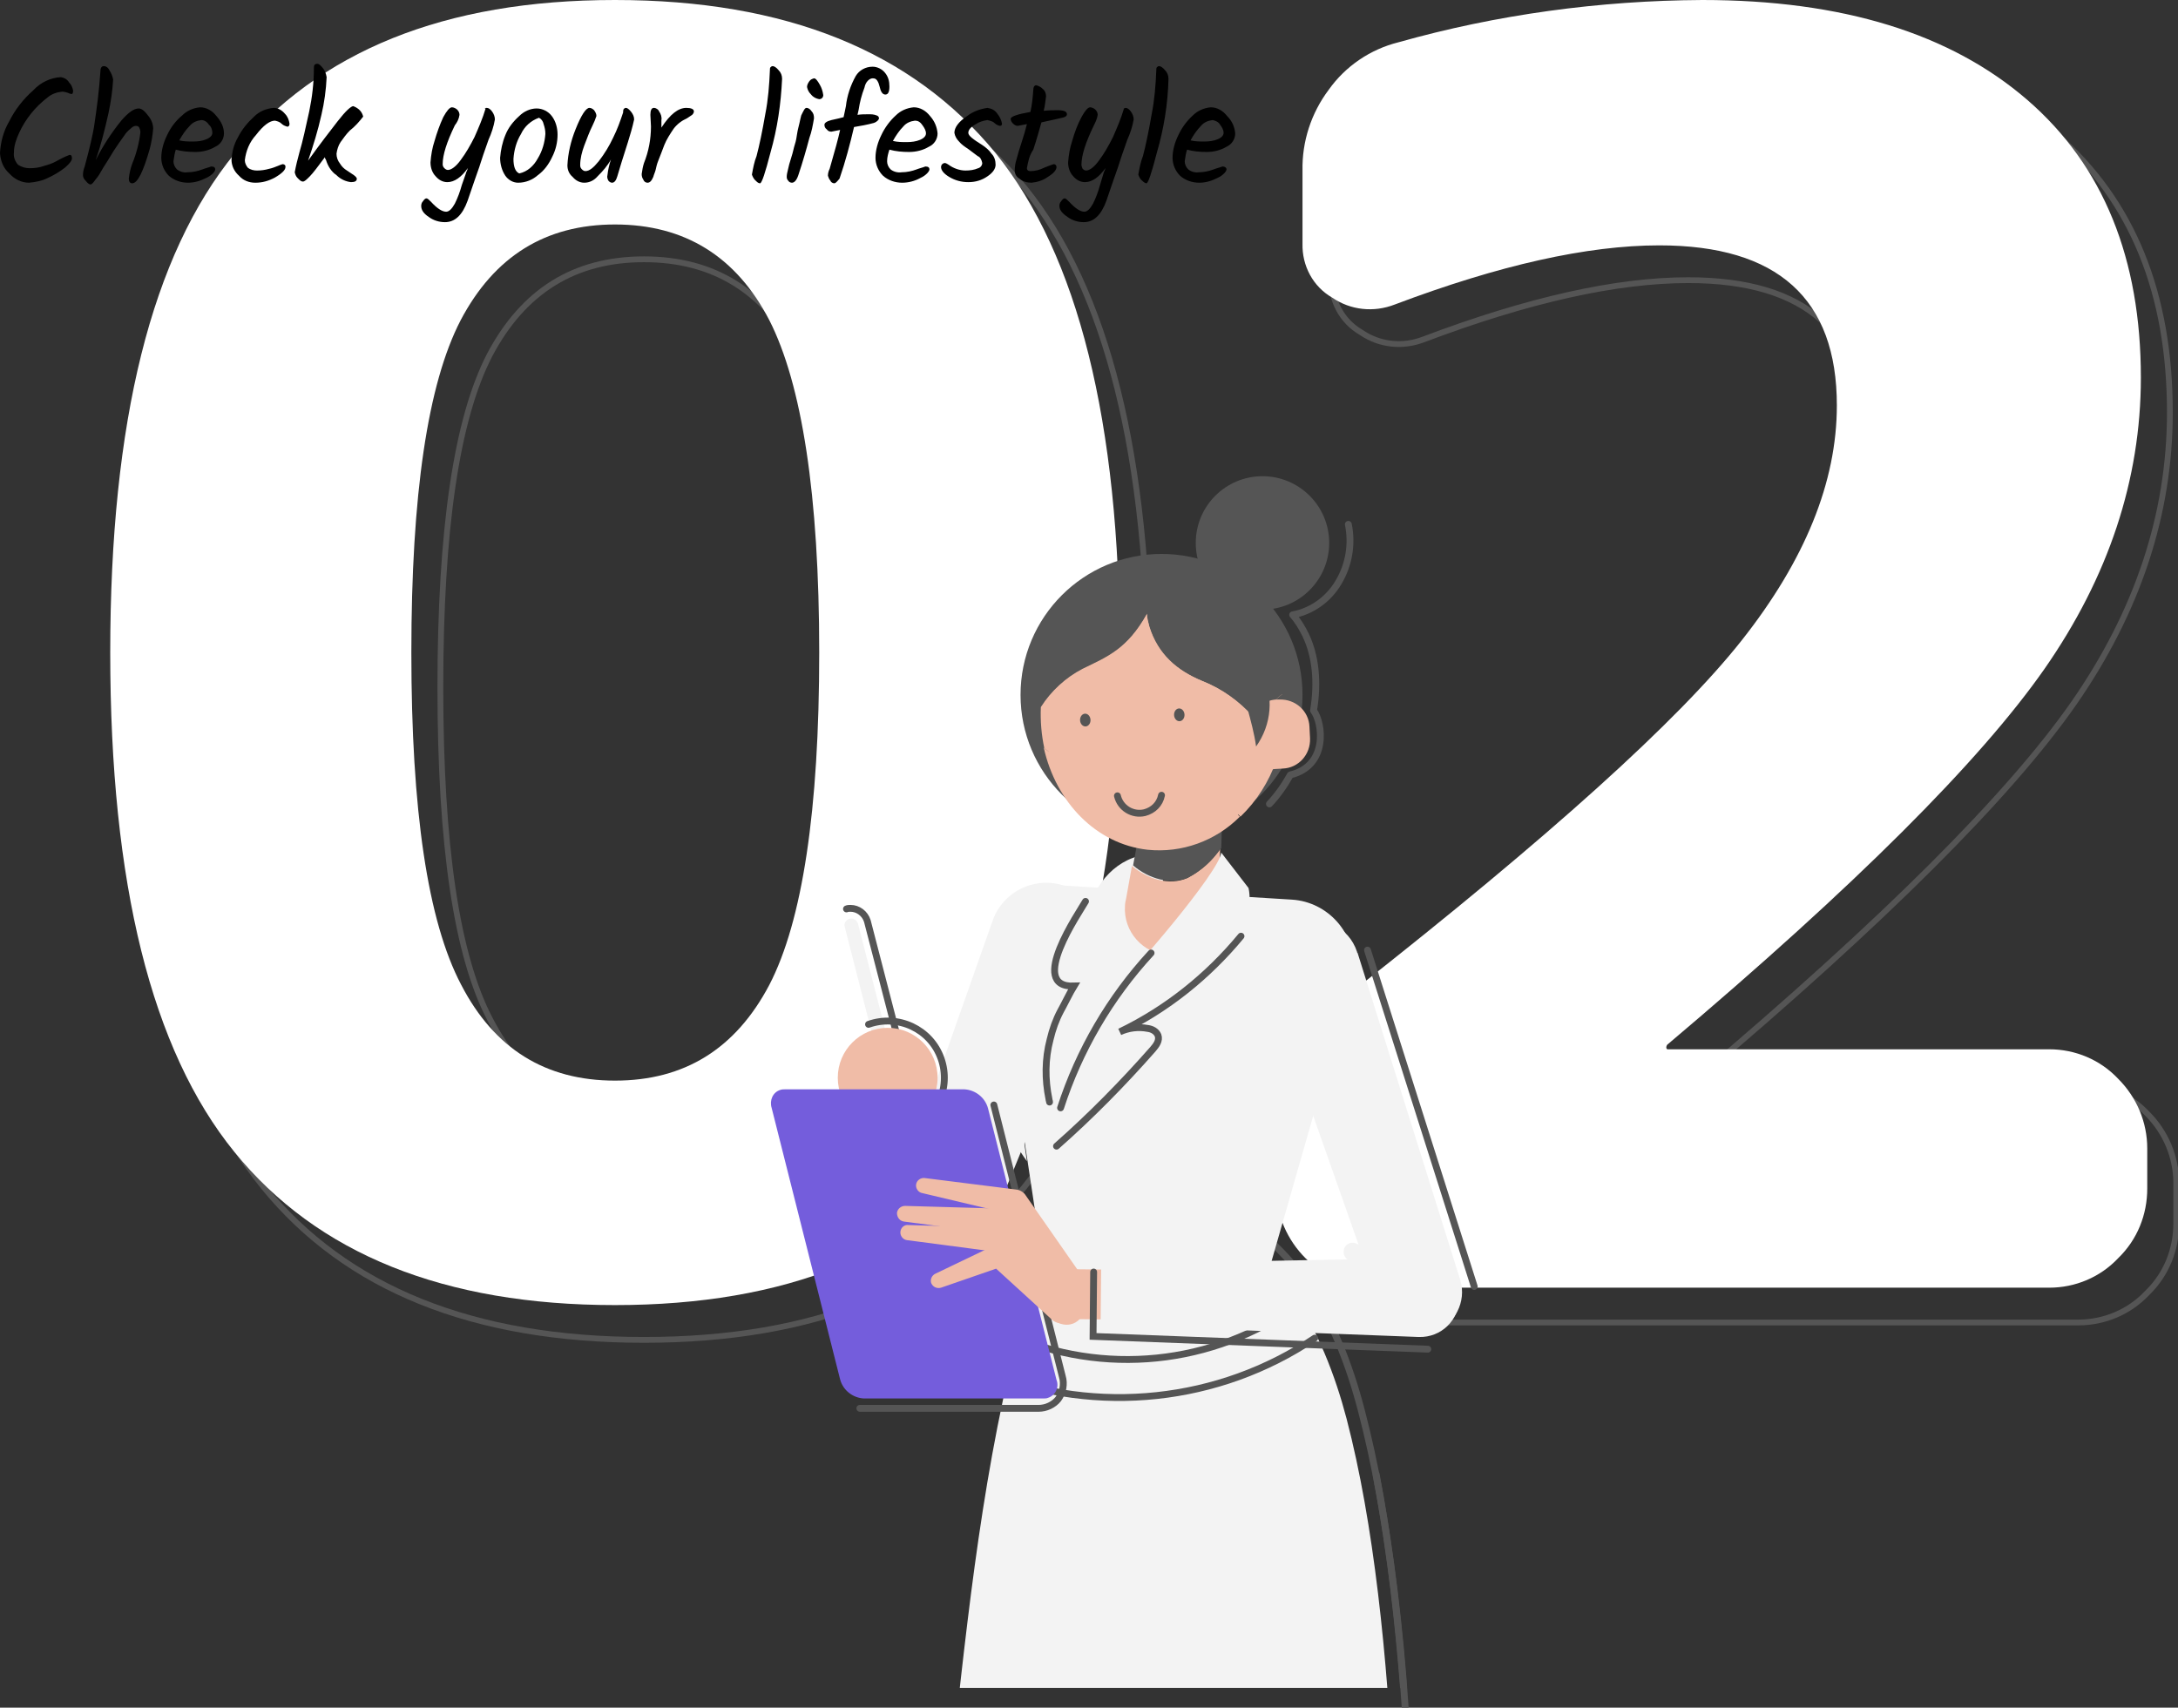 <?xml version="1.0" encoding="utf-8"?>
<!-- Generator: Adobe Illustrator 26.0.3, SVG Export Plug-In . SVG Version: 6.00 Build 0)  -->
<svg version="1.1" id="レイヤー_1" xmlns="http://www.w3.org/2000/svg" xmlns:xlink="http://www.w3.org/1999/xlink" x="0px"
	 y="0px" viewBox="0 0 375.4 294.4" style="enable-background:new 0 0 375.4 294.4;" xml:space="preserve">
<rect x="0" y="0" width="375.4" height="294.4" fill="#333333" stroke="none"/>
<style type="text/css">
	.st0{fill:none;stroke:#555555;stroke-linecap:round;stroke-miterlimit:10;}
	.st1{fill:#FFFFFF;}
	
		.st2{clip-path:url(#SVGID_00000081628768385202129420000001043074752644509342_);fill:none;stroke:#555555;stroke-width:1.18;stroke-linecap:round;stroke-miterlimit:10;}
	.st3{clip-path:url(#SVGID_00000081628768385202129420000001043074752644509342_);fill:#F3F3F3;}
	.st4{clip-path:url(#SVGID_00000081628768385202129420000001043074752644509342_);fill:#CFCFCF;}
	.st5{clip-path:url(#SVGID_00000081628768385202129420000001043074752644509342_);fill:#F0BCA7;}
	.st6{clip-path:url(#SVGID_00000081628768385202129420000001043074752644509342_);fill:none;}
	.st7{clip-path:url(#SVGID_00000081628768385202129420000001043074752644509342_);fill:#555555;}
	
		.st8{clip-path:url(#SVGID_00000081628768385202129420000001043074752644509342_);fill:none;stroke:#555555;stroke-width:1.18;stroke-linecap:round;stroke-linejoin:round;}
	.st9{clip-path:url(#SVGID_00000081628768385202129420000001043074752644509342_);fill:#745DDC;}
	.st10{fill:none;stroke:#555555;stroke-width:1.18;stroke-linecap:round;stroke-miterlimit:10;}
</style>
<path class="st0" d="M176.6,204.6C162.2,222.2,140.4,231,111,231s-51.3-8.8-65.6-26.4S24,158.3,24,118.5S31.1,50,45.5,32.4
	S81.6,6,111,6s51.2,8.8,65.6,26.4C190.8,50,198,78.7,198,118.5S190.8,187,176.6,204.6z M137.6,61.2c-5.7-11-14.6-16.5-26.6-16.5
	s-20.8,5.5-26.6,16.5c-5.7,11-8.5,30.1-8.5,57.3s2.8,46.3,8.6,57.3c5.7,11,14.5,16.5,26.5,16.5s20.8-5.5,26.6-16.5
	c5.7-11,8.6-30.1,8.6-57.3S143.2,72.2,137.6,61.2L137.6,61.2z"/>
<path class="st0" d="M242,228c-9.4-0.2-16.9-7.7-17.1-17.1V204c0-11.2,4.5-20.3,13.5-27.3c33.6-26.4,55.9-46.5,66.8-60.3
	c10.9-13.8,16.4-27.3,16.4-40.5c0-18.4-10.2-27.6-30.6-27.6c-12.4,0-27.6,3.4-45.6,10.2c-3.6,1.4-7.6,1-10.8-1.2
	c-3.3-1.9-5.2-5.5-5.1-9.3V35.4c-0.1-5,1.5-9.9,4.5-14c2.9-4.1,7.2-7,12-8.2C263,8.5,280.7,6.1,298.4,6c24.2,0,42.8,5.8,56,17.2
	S374,50.7,374,71.1c0,17.6-5.6,34.4-16.6,50.2c-11.1,15.9-32.7,37.5-64.9,64.7c-0.2,0.1-0.3,0.4-0.3,0.6c0,0.1,0.1,0.3,0.2,0.3
	c0,0,0.1,0,0.1,0h65.7c4.5,0,8.8,1.8,11.9,5.1c3.2,3.2,5,7.5,5,12v6.9c0,4.5-1.7,8.8-5,12c-3.1,3.3-7.4,5.1-11.9,5.1H242z"/>
<path class="st1" d="M171.6,198.6C157.2,216.2,135.4,225,106,225s-51.3-8.8-65.6-26.4S19,152.3,19,112.5S26.1,44,40.5,26.4
	S76.6,0,106,0s51.2,8.8,65.6,26.4C185.8,44,193,72.7,193,112.5S185.8,181,171.6,198.6z M132.6,55.2c-5.7-11-14.6-16.5-26.6-16.5
	s-20.8,5.5-26.6,16.5c-5.7,11-8.5,30.1-8.5,57.3s2.8,46.3,8.6,57.3c5.7,11,14.5,16.5,26.5,16.5s20.8-5.5,26.6-16.5
	c5.7-11,8.6-30.1,8.6-57.3S138.2,66.2,132.6,55.2L132.6,55.2z"/>
<path class="st1" d="M237,222c-9.4-0.2-16.9-7.7-17.1-17.1V198c0-11.2,4.5-20.3,13.5-27.3c33.6-26.4,55.9-46.5,66.8-60.3
	c10.9-13.8,16.4-27.3,16.4-40.5c0-18.4-10.2-27.6-30.6-27.6c-12.4,0-27.6,3.4-45.6,10.2c-3.6,1.4-7.6,1-10.8-1.2
	c-3.3-1.9-5.2-5.5-5.1-9.3V29.4c-0.1-5,1.5-9.9,4.5-13.9c2.9-4.1,7.2-7,12-8.2C258,2.5,275.7,0.1,293.4,0c24.2,0,42.8,5.8,56,17.2
	S369,44.7,369,65.1c0,17.6-5.6,34.4-16.6,50.2c-11.1,15.9-32.7,37.5-64.9,64.7c-0.2,0.1-0.3,0.4-0.3,0.6c0,0.1,0.1,0.3,0.2,0.3
	c0,0,0.1,0,0.1,0h65.7c4.5,0,8.8,1.8,11.9,5.1c3.2,3.2,5,7.5,5,12v6.9c0,4.5-1.7,8.8-5,12c-3.1,3.3-7.4,5.1-11.9,5.1H237z"/>
<path d="M10.5,13.3c0.6,0.1,1.1,0.4,1.4,0.9c0.4,0.4,0.6,0.9,0.7,1.4c0,0.4-0.1,0.6-0.2,0.6c-0.3,0-0.5-0.1-0.7-0.2
	c-0.3-0.1-0.7-0.2-1-0.2c-0.9,0.1-1.8,0.4-2.5,1c-2.1,1.6-3.8,3.7-4.9,6.1c-0.5,1.1-0.9,2.2-0.9,3.4c-0.1,0.8,0.2,1.5,0.7,2.1
	C3.7,28.8,4.4,29,5.1,29c0.8,0,1.7-0.1,2.5-0.4c0.7-0.2,1.4-0.4,2.1-0.8c0.7-0.4,1.5-0.8,2.3-1.1c0.3,0,0.4,0.2,0.4,0.6
	s-0.4,0.9-1.2,1.6c-0.9,0.7-1.9,1.3-3,1.8c-1,0.5-2.1,0.7-3.2,0.8c-1.3,0-2.5-0.6-3.4-1.6c-1-0.9-1.5-2.1-1.6-3.5
	c0.1-1.9,0.6-3.8,1.6-5.5c1-2,2.4-3.8,4.1-5.3C7,14.2,8.7,13.4,10.5,13.3z"/>
<path d="M17.3,12.4c0-0.7,0.2-1,0.6-1c0.4,0,0.8,0.3,1,0.8c0.3,0.4,0.5,1,0.6,1.5c-0.1,1.9-0.4,3.9-0.8,5.8
	c-0.6,2.7-1.3,5.5-2.2,8.1c1.2-2.4,2.7-4.7,4.4-6.8c1.2-1.4,2.2-2.1,3-2.1c0.5,0,1,0.4,1.6,1.2c0.6,0.7,0.9,1.5,0.9,2.3
	c-0.1,1.2-0.3,2.4-0.6,3.5c-1.1,3.9-2.1,5.9-3,5.9c-0.4,0-0.6-0.3-0.6-0.8c0.1-0.9,0.3-1.8,0.6-2.6c0.7-1.7,1.2-3.6,1.4-5.4
	c0-0.3-0.1-0.6-0.2-0.8c-0.1-0.2-0.3-0.3-0.6-0.3c-0.3,0-0.6,0.2-0.8,0.4c-0.5,0.4-0.9,0.8-1.2,1.3c-0.6,0.8-1.2,1.7-1.8,2.6
	l-1.1,1.8l-0.7,1.1l-0.7,1.2c-0.2,0.3-0.4,0.6-0.6,0.8c-0.4,0.6-0.7,0.9-0.9,0.9s-0.5-0.2-0.8-0.6c-0.3-0.3-0.5-0.6-0.5-1
	c0-0.5,0.1-1,0.3-1.5c0.9-3.3,1.4-5.6,1.6-6.8C16.7,18.6,17.1,15.5,17.3,12.4z"/>
<path d="M38.6,23c0,1-0.6,1.9-1.5,2.3c-1,0.6-2.2,0.9-3.4,0.9c-1.2,0-2.3-0.1-3.4-0.4c-0.2,0.6-0.3,1.3-0.4,2c0,0.5,0.2,1,0.6,1.4
	c0.5,0.4,1.2,0.6,1.8,0.5c0.9,0,1.8-0.2,2.6-0.5c0.5-0.2,1-0.3,1.5-0.5c0.5,0,0.7,0.2,0.7,0.5s-0.5,1-1.6,1.5c-1,0.5-2,0.8-3.1,0.8
	c-1.2,0-2.4-0.4-3.3-1.2c-0.8-0.8-1.3-1.9-1.3-3.1c0-1.3,0.4-2.7,1-3.9c0.6-1.3,1.5-2.5,2.6-3.4c0.8-0.8,1.9-1.3,3.1-1.4
	c1.1,0,2.1,0.6,2.8,1.5C38.1,20.9,38.6,21.9,38.6,23z M34.7,20.7c-0.8,0.1-1.5,0.4-2,1c-0.7,0.7-1.3,1.6-1.8,2.5
	c0.8,0.2,1.6,0.2,2.4,0.2c0.8,0,1.6-0.1,2.3-0.4c0.7-0.3,1-0.7,1-1.1c0-0.5-0.2-1.1-0.6-1.4C35.7,21,35.2,20.7,34.7,20.7z"/>
<path d="M44,31.5c-1.1,0-2.1-0.4-2.8-1.2c-0.8-0.7-1.3-1.7-1.3-2.8c0.1-1.3,0.4-2.6,1.1-3.8c0.7-1.4,1.7-2.6,2.8-3.6
	c0.9-0.9,2.1-1.4,3.4-1.5c0.7,0,1.4,0.4,1.9,1c0.5,0.5,0.7,1.1,0.8,1.7c0,0.1,0,0.3-0.1,0.4c-0.1,0.1-0.2,0.2-0.4,0.1
	c-0.3-0.1-0.6-0.2-0.9-0.5c-0.3-0.3-0.7-0.4-1.1-0.5c-0.9,0-2,0.8-3.3,2.5c-1.1,1.2-1.7,2.7-1.9,4.3c0,0.5,0.2,0.9,0.5,1.3
	c0.5,0.4,1.1,0.5,1.6,0.5c0.7,0,1.4-0.1,2.1-0.3c0.5-0.1,1-0.3,1.5-0.5c0.2-0.1,0.5-0.2,0.8-0.3c0.2,0,0.5,0.1,0.5,0.4
	c0,0,0,0.1,0,0.1c0,0.5-0.6,1.1-1.8,1.8C46.3,31.2,45.2,31.5,44,31.5z"/>
<path d="M62.6,20.1c-0.7,0.9-1.4,1.7-2.3,2.4c-0.6,0.6-1.1,1.3-1.6,2c-0.4,0.6-0.6,1.3-0.7,2c0,0.6,0.2,1.2,0.6,1.7
	c0.3,0.5,0.7,0.9,1.2,1.2c0.4,0.3,0.8,0.5,1.2,0.8s0.5,0.5,0.5,0.6c0,0.4-0.3,0.6-1,0.6c-0.9-0.1-1.8-0.5-2.5-1.2
	c-0.9-0.6-1.5-1.6-1.8-2.6c-0.1-0.2-0.2-0.3-0.2-0.5c-1.2,1.6-2,2.7-2.6,3.3s-0.9,0.9-1.2,0.9s-0.5-0.2-0.9-0.6
	c-0.3-0.3-0.4-0.6-0.5-1c0.2-1.1,0.5-2.3,0.8-3.4c0.6-2,1.1-4.4,1.7-7.1c0.5-2.4,0.8-4.9,0.8-7.4c0-0.2,0-0.4,0.1-0.6
	c0.1-0.1,0.2-0.2,0.5-0.2s0.6,0.3,1,0.8c0.3,0.4,0.5,0.9,0.6,1.5c-0.1,2.2-0.4,4.4-0.9,6.5c-0.6,2.7-1.4,5.3-2.3,7.9
	c2-2.8,3.7-5,5.1-6.8s2.3-2.6,2.7-2.6C61.9,18.7,62.4,19.3,62.6,20.1L62.6,20.1z"/>
<path d="M83.9,18.6c0.3,0,0.6,0.2,0.9,0.6c0.3,0.4,0.5,0.9,0.5,1.4c-0.2,1.2-0.6,2.4-1.1,3.5c-0.7,2-1.2,3.4-1.4,4.1s-0.6,1.7-1,2.9
	l-1.2,3.5c-0.9,2.5-2.2,3.7-3.9,3.7c-1,0-2-0.3-2.8-0.9c-0.9-0.6-1.3-1.2-1.3-1.9c0-0.3,0.1-0.6,0.3-0.8c0.2-0.3,0.4-0.5,0.6-0.5
	s0.4,0.2,0.8,0.6c1,1.1,1.9,1.7,2.6,1.7c0.5,0,1-0.5,1.5-1.4c0.5-1,0.9-2.1,1.2-3.2l0.7-2c0-0.1,0.1-0.3,0.2-0.5s0.1-0.4,0.2-0.5
	c-1.2,1.7-2.4,2.5-3.6,2.5c-0.8,0-1.5-0.4-2-1c-0.6-0.6-0.9-1.5-0.9-2.4c0.1-1.3,0.3-2.5,0.7-3.7c0.4-1.4,0.9-2.8,1.5-4.1
	c0.6-1.1,1.1-1.7,1.5-1.7c0.3,0,0.7,0.2,0.9,0.4c0.2,0.2,0.4,0.5,0.4,0.9c-0.1,0.7-0.4,1.3-0.8,1.8c-1.4,2.9-2.1,5.1-2.1,6.7
	c0,0.3,0.1,0.5,0.3,0.7c0.2,0.2,0.4,0.3,0.6,0.3c0.6,0,1.4-0.6,2.2-1.7c0.9-1.2,1.7-2.6,2.4-4c0.7-1.6,1.4-3.2,1.9-4.9
	C83.4,18.7,83.6,18.6,83.9,18.6z"/>
<path d="M87.1,23.3c0.5-1.3,1.4-2.4,2.4-3.3c0.8-0.8,1.9-1.3,3-1.3c1,0,2,0.5,2.6,1.3c0.7,0.9,1,2.1,1,3.2c0,1.3-0.3,2.6-0.9,3.8
	c-0.6,1.3-1.4,2.4-2.5,3.2c-0.9,0.8-2.1,1.3-3.4,1.3c-0.9,0-1.7-0.5-2.2-1.2c-0.6-0.9-0.9-2-0.9-3.1C86.3,25.9,86.6,24.5,87.1,23.3z
	 M94,23.1c0-0.6-0.1-1.1-0.3-1.7c-0.1-0.5-0.4-0.9-0.8-1.1c-1.4,0.5-2.5,1.5-3.1,2.8c-0.8,1.3-1.2,2.8-1.3,4.3c0,1.3,0.3,2.2,1,2.5
	c1.4-0.3,2.5-1.3,3.2-2.6C93.5,26,93.9,24.5,94,23.1z"/>
<path d="M107.5,18.8c0.1-0.1,0.2-0.2,0.4-0.2s0.5,0.2,0.9,0.7c0.3,0.4,0.5,0.8,0.5,1.3c-0.3,1.4-0.7,2.7-1.1,4
	c-0.8,2.5-1.4,4.4-1.8,5.8c-0.2,0.7-0.5,1.1-0.9,1.1c-0.2,0-0.4-0.1-0.6-0.3c-0.2-0.3-0.3-0.7-0.2-1c0.1-0.9,0.3-1.8,0.6-2.7
	c-0.6,1.1-1.4,2-2.3,2.9c-0.6,0.7-1.4,1.1-2.3,1.1c-0.8,0-1.5-0.4-2-1c-0.6-0.5-0.9-1.2-0.9-2c0.1-2.1,0.6-4.2,1.4-6.2
	c1-2.5,1.8-3.7,2.4-3.7c0.3,0,0.6,0.2,0.8,0.4c0.2,0.3,0.4,0.6,0.4,1c-0.2,0.6-0.4,1.1-0.7,1.7c-0.5,1-0.9,2.1-1.4,3.4
	c-0.4,1.1-0.7,2.2-0.7,3.4c0,0.3,0.1,0.5,0.3,0.7c0.2,0.2,0.4,0.3,0.6,0.3c0.7,0,1.4-0.6,2.3-1.7c1-1.3,1.8-2.6,2.5-4.1
	c0.7-1.4,1.2-2.8,1.7-4.3C107.4,19.2,107.4,19,107.5,18.8z"/>
<path d="M112.2,21.8l-0.1-2c0-0.8,0.2-1.2,0.6-1.2c0.4,0,0.8,0.3,0.9,0.6c0.3,0.4,0.5,1,0.4,1.5c0,0.6,0,1,0,1.3
	c1.5-2.3,2.9-3.4,4.3-3.4c0.8,0,1.3,0.2,1.3,0.6c0,0.2-0.1,0.4-0.3,0.6c-0.3,0.2-0.6,0.4-0.9,0.6c-0.9,0.4-1.7,1-2.3,1.8
	c-0.6,0.9-1.2,1.8-1.6,2.8c-0.4,1-0.7,1.9-1,2.6s-0.4,1.3-0.5,1.7s-0.3,0.8-0.4,1.2c-0.3,0.7-0.6,1-1,1c-0.3,0-0.6-0.2-0.7-0.5
	c-0.2-0.3-0.3-0.6-0.3-1c0.1-0.7,0.2-1.3,0.4-1.9C111.8,26.1,112.2,24,112.2,21.8z"/>
<path d="M134.8,13.6c-0.2,4.3-0.8,8.5-2,12.7c-0.9,3.5-1.5,5.3-1.8,5.3s-0.5-0.2-0.9-0.6c-0.2-0.2-0.4-0.6-0.5-0.9
	c0.2-1.1,0.4-2.2,0.8-3.2c0.5-1.9,1-4.3,1.5-7.2c0.5-2.5,0.7-5.1,0.8-7.6c0-0.2,0-0.4,0.1-0.5c0.1-0.1,0.2-0.2,0.4-0.2
	s0.6,0.2,1,0.7C134.6,12.5,134.8,13,134.8,13.6z"/>
<path d="M139,18.6c0.4,0,0.7,0.3,0.9,0.6c0.3,0.3,0.4,0.7,0.4,1.2c-0.2,1.2-0.4,2.3-0.8,3.4c-0.5,1.9-1.1,4-1.9,6.4
	c-0.3,0.9-0.7,1.3-1.1,1.3c-0.2,0-0.5-0.1-0.6-0.3c-0.2-0.2-0.3-0.4-0.3-0.7c0-0.4,0.1-0.8,0.2-1.2c0.1-0.5,0.3-1.3,0.6-2.2
	s0.4-1.6,0.6-2.2s0.3-1.2,0.4-1.9s0.3-1.3,0.4-1.8s0.2-0.9,0.3-1.3C138.5,19.1,138.7,18.6,139,18.6z M139.1,15c0-0.4,0.2-0.7,0.4-1
	c0.2-0.3,0.5-0.4,0.8-0.5c0.3,0,0.6,0.4,1,1.1c0.3,0.5,0.5,1.1,0.6,1.8c0,0.2-0.1,0.4-0.2,0.5c-0.1,0.1-0.3,0.2-0.5,0.2
	c-0.5-0.1-1-0.3-1.4-0.8C139.4,15.9,139.2,15.5,139.1,15z"/>
<path d="M143.8,31.6c-0.3,0-0.6-0.2-0.7-0.5c-0.2-0.2-0.3-0.5-0.4-0.8c0-0.4,0.1-0.8,0.3-1.2c0.9-3.1,1.5-5.3,1.8-6.7
	c-0.5,0.1-1,0.2-1.5,0.3c-0.3,0-0.6-0.1-0.8-0.4c-0.3-0.2-0.4-0.5-0.4-0.8c0-0.3,0.4-0.6,1.2-0.8c1-0.2,1.7-0.4,2.1-0.5
	c0.2-0.8,0.3-1.5,0.4-1.9c0.2-1.8,0.8-3.6,1.7-5.2c0.6-1,1.7-1.6,2.9-1.6c0.8,0,1.6,0.4,2.1,1c0.6,0.7,0.8,1.5,0.8,2.4
	c0,0.9-0.2,1.4-0.7,1.4s-0.8-0.5-1-1.4c-0.1-0.4-0.2-0.7-0.4-1c-0.2-0.3-0.4-0.4-0.8-0.4c-0.3,0-0.6,0.2-0.8,0.4
	c-0.3,0.3-0.5,0.7-0.6,1.2c-0.5,1.3-0.8,2.5-1,3.8l-0.2,0.9c0.6-0.1,1.3-0.1,1.9-0.1c0.5,0,0.9,0,1.4,0.2c0.3,0.1,0.4,0.3,0.4,0.5
	s-0.3,0.6-0.9,0.8c-1.1,0.3-2.2,0.5-3.4,0.7c-0.7,3-1.5,6-2.5,8.9C144.2,31.4,144,31.6,143.8,31.6z"/>
<path d="M161.6,23c0,1-0.6,1.9-1.5,2.3c-1,0.6-2.2,0.9-3.4,0.9c-1.2,0-2.3-0.1-3.4-0.4c-0.2,0.6-0.4,1.3-0.4,2c0,0.5,0.2,1,0.6,1.4
	c0.5,0.4,1.2,0.6,1.9,0.5c0.9,0,1.8-0.2,2.6-0.5c0.5-0.2,1-0.3,1.5-0.5c0.5,0,0.7,0.2,0.7,0.5s-0.5,1-1.6,1.5
	c-0.9,0.5-2,0.8-3.1,0.8c-1.2,0-2.4-0.4-3.3-1.2c-0.8-0.8-1.3-1.9-1.3-3.1c0-1.3,0.4-2.7,1-3.9c0.6-1.3,1.5-2.5,2.5-3.4
	c0.8-0.8,1.9-1.3,3.1-1.4c1.1,0,2.1,0.6,2.8,1.5C161.1,20.9,161.5,21.9,161.6,23z M157.7,20.8c-0.8,0.1-1.5,0.4-2,1
	c-0.7,0.7-1.3,1.6-1.8,2.5c0.8,0.2,1.6,0.2,2.4,0.2c0.8,0,1.6-0.1,2.3-0.4c0.7-0.3,1-0.7,1-1.1c0-0.5-0.3-1-0.6-1.4
	C158.6,21,158.2,20.8,157.7,20.8L157.7,20.8z"/>
<path d="M170.2,18.6c0.7,0.1,1.3,0.4,1.7,1c0.4,0.5,0.7,1.1,0.8,1.7c0,0.3-0.1,0.4-0.4,0.4c-0.3-0.1-0.6-0.2-0.9-0.5
	c-0.3-0.3-0.8-0.4-1.2-0.5c-0.7,0.1-1.4,0.3-2,0.7c-0.9,0.5-1.3,1-1.3,1.5s0.8,1.1,2.4,2.1c0.6,0.4,1.2,0.9,1.6,1.5
	c0.5,0.5,0.7,1.2,0.7,1.9c0,0.7-0.5,1.4-1.4,2c-1,0.7-2.1,1-3.3,1c-1.2,0-2.3-0.3-3.3-0.9c-1-0.6-1.4-1.2-1.4-1.7
	c0-0.2,0.1-0.4,0.2-0.5c0.1-0.1,0.3-0.2,0.4-0.2c0.3,0,0.5,0.2,0.7,0.3c0.8,0.6,1.9,1,2.9,1c0.8,0,1.5-0.1,2.2-0.4
	c0.4-0.1,0.7-0.5,0.7-0.9c-0.1-0.5-0.3-1-0.8-1.2c-0.5-0.4-1.1-0.8-1.6-1.2c-0.6-0.4-1.2-0.8-1.6-1.3c-0.4-0.4-0.7-0.9-0.8-1.5
	c0-0.9,0.7-1.9,2.2-2.9C167.6,19.3,168.8,18.8,170.2,18.6z"/>
<path d="M177,29c0,0.3,0.2,0.5,0.6,0.5c0.8,0,1.6-0.2,2.4-0.6c0.5-0.2,1-0.4,1.6-0.6c0.3,0,0.5,0.2,0.5,0.5c0,0.5-0.5,1.1-1.5,1.7
	c-0.8,0.6-1.8,0.9-2.8,1c-0.8,0-1.5-0.2-2.1-0.7c-0.5-0.3-0.8-0.8-0.8-1.4c0-0.6,0.1-1.3,0.3-1.9c0.2-0.8,0.5-1.8,0.9-3
	s0.7-2.3,0.9-3.1c-0.5,0.1-1.1,0.2-1.6,0.3c-0.3,0-0.6-0.2-0.8-0.4c-0.2-0.2-0.4-0.5-0.4-0.8c0-0.4,1.1-0.8,3.4-1.2
	c0.3-1.3,0.4-2.5,0.5-3.8c0-0.5,0.2-0.8,0.5-0.8c0.4,0.1,0.8,0.3,1.1,0.6c0.4,0.3,0.6,0.8,0.6,1.3c-0.1,0.8-0.2,1.7-0.4,2.5
	c1-0.1,1.8-0.1,2.4-0.1c1,0,1.6,0.2,1.6,0.7c0,0.3-0.3,0.5-0.8,0.6s-1.8,0.4-3.6,0.8c-0.4,1.4-0.8,2.9-1.4,4.7
	C177.4,26.8,177.2,27.9,177,29z"/>
<path d="M194,18.6c0.3,0,0.6,0.2,0.9,0.6c0.3,0.4,0.5,0.9,0.5,1.4c-0.2,1.2-0.6,2.4-1.1,3.5c-0.7,2-1.2,3.4-1.4,4.1s-0.6,1.7-1,2.9
	c-0.4,1.2-0.8,2.3-1.2,3.5c-0.9,2.5-2.2,3.7-3.9,3.7c-1,0-2-0.3-2.8-0.9c-0.9-0.6-1.4-1.2-1.4-1.9c0-0.3,0.1-0.6,0.3-0.8
	c0.2-0.3,0.4-0.5,0.6-0.5s0.4,0.2,0.8,0.6c1,1.1,1.9,1.7,2.6,1.7c0.5,0,1-0.5,1.5-1.4c0.5-1,0.9-2.1,1.2-3.2l0.6-2
	c0-0.1,0.1-0.3,0.2-0.5s0.1-0.4,0.2-0.5c-1.2,1.7-2.4,2.5-3.6,2.5c-0.8,0-1.5-0.4-2-1c-0.6-0.6-0.9-1.5-0.9-2.4
	c0.1-1.3,0.3-2.5,0.7-3.7c0.4-1.4,0.9-2.8,1.6-4.1c0.6-1.1,1.1-1.7,1.5-1.7c0.3,0,0.7,0.2,0.9,0.4c0.2,0.2,0.4,0.5,0.4,0.9
	c-0.1,0.7-0.4,1.3-0.7,1.9c-1.4,2.9-2.1,5.1-2.1,6.7c0,0.2,0.1,0.5,0.2,0.7c0.2,0.2,0.4,0.3,0.6,0.3c0.6,0,1.4-0.6,2.2-1.7
	c0.9-1.2,1.7-2.6,2.4-4c0.7-1.6,1.4-3.2,1.9-4.9C193.6,18.8,193.8,18.6,194,18.6z"/>
<path d="M201.4,13.6c-0.1,4.3-0.8,8.6-2,12.7c-0.9,3.5-1.5,5.3-1.8,5.3c-0.2,0-0.5-0.2-0.9-0.6c-0.2-0.2-0.4-0.6-0.5-0.9
	c0.2-1.1,0.4-2.2,0.8-3.2c0.5-1.9,1-4.3,1.5-7.2c0.5-2.5,0.7-5.1,0.8-7.6c0-0.2,0-0.4,0.1-0.5c0.1-0.1,0.2-0.2,0.4-0.2
	s0.6,0.2,1,0.7C201.2,12.5,201.4,13,201.4,13.6z"/>
<path d="M212.9,23c0,1-0.6,1.9-1.5,2.3c-1,0.6-2.2,0.9-3.4,0.9c-1.2,0-2.3-0.1-3.4-0.4c-0.2,0.6-0.3,1.3-0.4,2c0,0.5,0.2,1,0.6,1.4
	c0.5,0.4,1.2,0.6,1.8,0.5c0.9,0,1.8-0.2,2.6-0.5c0.5-0.2,1-0.3,1.5-0.5c0.4,0,0.7,0.2,0.7,0.5s-0.5,1-1.6,1.5c-1,0.5-2,0.8-3.1,0.8
	c-1.2,0-2.4-0.4-3.3-1.2c-0.8-0.8-1.3-1.9-1.3-3.1c0-1.3,0.4-2.7,1-3.9c0.6-1.3,1.5-2.5,2.5-3.4c0.8-0.8,1.9-1.3,3.1-1.4
	c1.1,0,2.1,0.6,2.8,1.5C212.4,20.9,212.8,21.9,212.9,23z M209,20.7c-0.8,0.1-1.5,0.4-2,1c-0.7,0.7-1.3,1.6-1.8,2.5
	c0.8,0.2,1.6,0.2,2.4,0.2c0.8,0,1.6-0.1,2.3-0.4c0.7-0.3,1-0.7,1-1.1c0-0.5-0.3-1-0.6-1.4C210,21,209.5,20.8,209,20.7z"/>
<g>
	<defs>
		<rect id="SVGID_1_" x="51.4" y="64.7" width="304.1" height="226.3"/>
	</defs>
	<clipPath id="SVGID_00000006672091012051456600000016835324741078756507_">
		<use xlink:href="#SVGID_1_"  style="overflow:visible;"/>
	</clipPath>
	
		<path style="clip-path:url(#SVGID_00000006672091012051456600000016835324741078756507_);fill:none;stroke:#555555;stroke-width:1.18;stroke-linecap:round;stroke-miterlimit:10;" d="
		M204.4,206.9c17.8,3.2,26.2,20.8,30.2,36.1c9.8,37.1,9.6,93.4,9.4,138.9"/>
	
		<path style="clip-path:url(#SVGID_00000006672091012051456600000016835324741078756507_);fill:none;stroke:#555555;stroke-width:1.18;stroke-linecap:round;stroke-miterlimit:10;" d="
		M145.9,156.7c0.2-0.1,0.5-0.1,0.7-0.1c1.3,0,2.5,0.9,2.9,2.2l7.3,28.2l-5.7,1.5"/>
	<path style="clip-path:url(#SVGID_00000006672091012051456600000016835324741078756507_);fill:#F3F3F3;" d="M146.4,158.4
		L146.4,158.4c0.6-0.2,1.3,0.2,1.5,0.9v0l6.8,26.5l0,0l-2.3,0.6l0,0l-6.8-26.6C145.4,159.2,145.8,158.6,146.4,158.4z"/>
	<path style="clip-path:url(#SVGID_00000006672091012051456600000016835324741078756507_);fill:#CFCFCF;" d="M228.8,371.9
		c4.7,0.8,9.1,2.2,11.2,4.8c1.6,1.6,1.6,4.2,0,5.9c0,0,0,0,0,0c-1.4,1.3-3.1,2.3-4.9,3c-7.8,3.4-16.4,4.6-24.8,5
		c-8.3,0.3-17.6,0.6-25.6-1.3c-4.5-1-14.5-6.1-11.7-12.3c1.4-3,5.4-3.8,8.3-4.4C196.9,369.5,213,369.3,228.8,371.9z"/>
	<path style="clip-path:url(#SVGID_00000006672091012051456600000016835324741078756507_);fill:#F0BCA7;" d="M191.6,477.8
		c0,0-6-43.2-8.6-57.5s-10.8-47.7-10.8-47.7c-0.1-0.4-0.1-0.8-0.1-1.2c-0.3-5.4,3.3-10.2,8.6-11.3c5.8-1.2,11.6,1.9,13.7,7.4l1,2.6
		c4.3,11,6.9,22.7,7.6,34.5l-1.4,73L191.6,477.8z"/>
	<path style="clip-path:url(#SVGID_00000006672091012051456600000016835324741078756507_);fill:#F3F3F3;" d="M208.8,498.9
		c1.2,3.3,2,6.8,2.2,10.3h-13.2c0.2-1.4,0.4-2.8,0.5-4.1l-14,4.1h-25.6c-0.6-3.4-0.4-6.9,2.5-9c2-1.5,4.6-1.4,7.1-1.7
		c7.1-1,13.5-3.5,18.3-8.8c0.5-0.5,0.9-1.1,1.3-1.7l6.2,0.4c0.6,0,1.4,0.2,1.6,0.7c0.1,0.5,0,1-0.3,1.4l-4.8,7.9L208.8,498.9z"/>
	<path style="clip-path:url(#SVGID_00000006672091012051456600000016835324741078756507_);fill:#F0BCA7;" d="M208.8,498.9l-18.1-0.3
		l4.8-7.9c0.3-0.4,0.4-0.9,0.3-1.4c-0.3-0.6-1-0.7-1.6-0.7l-6.2-0.4c3.1-4.5,3.5-9.8,3-15.4l11-0.5c0,3.1,0.3,6.3,0.8,9.3
		c0.8,4.2,2.2,8.2,4,12.1C207.4,495.3,208.2,497.1,208.8,498.9z"/>
	<path style="clip-path:url(#SVGID_00000006672091012051456600000016835324741078756507_);fill:#F3F3F3;" d="M189.4,165.8
		l-23.8,58.1c-4.4,9.8-18.6,4.3-15.4-5.9l20.9-59.3c1.8-5.1,7.5-7.8,12.6-5.9c5.1,1.8,7.8,7.5,5.9,12.6
		C189.5,165.5,189.4,165.6,189.4,165.8L189.4,165.8z"/>
	
		<ellipse transform="matrix(0.715 -0.699 0.699 0.715 -208.033 264.485)" style="clip-path:url(#SVGID_00000006672091012051456600000016835324741078756507_);fill:none;" cx="220.2" cy="387.3" rx="11.9" ry="11.4"/>
	<path style="clip-path:url(#SVGID_00000006672091012051456600000016835324741078756507_);fill:#F3F3F3;" d="M173.2,174.6l-1.3-8.9
		c-0.9-6.2,3.3-12,9.5-12.9c0.8-0.1,1.6-0.2,2.4-0.1l38.9,2.4c6.2,0.4,11,5.8,10.6,12c-0.1,0.8-0.2,1.6-0.4,2.4l-14.9,52l-36.6,7.2
		l-4.3-28.6L173.2,174.6z"/>
	<path style="clip-path:url(#SVGID_00000006672091012051456600000016835324741078756507_);fill:#F3F3F3;" d="M173.2,174.6l3.8,25.6
		C171.6,192.8,170.2,183.2,173.2,174.6L173.2,174.6z"/>
	<path style="clip-path:url(#SVGID_00000006672091012051456600000016835324741078756507_);fill:#F3F3F3;" d="M196.2,147.6
		c-5.2,1.4-8.7,6.6-8.9,11.9c0,1.8,0.6,4,2.4,5c6.3,3.4,10.9-7.6,10.8-12.2c-0.1-2.4-1.1-5.3-3.9-4.7L196.2,147.6z"/>
	<path style="clip-path:url(#SVGID_00000006672091012051456600000016835324741078756507_);fill:#F0BCA7;" d="M210,156.6
		c0,0.2,0,0.4-0.1,0.6c-0.3,4.4-4.1,7.8-8.5,7.5c-4.4-0.3-7.8-4.1-7.5-8.5c0-0.4,0.1-0.9,0.2-1.3l1-5.6c2.8,2.3,6.4,3.4,9.5,2.1
		c2.3-1.2,4.3-2.9,5.7-5.1L210,156.6z"/>
	<path style="clip-path:url(#SVGID_00000006672091012051456600000016835324741078756507_);fill:#555555;" d="M210.6,142.6l-0.1,3.6
		c-1.5,2.1-3.4,3.9-5.7,5.1c-3.1,1.3-6.8,0.2-9.5-2.1l1.5-8.1c0.7-3.8,4.3-6.3,8.2-5.6C208.2,136.1,210.7,139.1,210.6,142.6
		L210.6,142.6z"/>
	
		<circle style="clip-path:url(#SVGID_00000006672091012051456600000016835324741078756507_);fill:#555555;" cx="200.2" cy="119.8" r="24.3"/>
	
		<ellipse transform="matrix(0.11 -0.994 0.994 0.11 56.735 308.375)" style="clip-path:url(#SVGID_00000006672091012051456600000016835324741078756507_);fill:#F0BCA7;" cx="200.5" cy="122.5" rx="23.6" ry="20.5"/>
	
		<circle style="clip-path:url(#SVGID_00000006672091012051456600000016835324741078756507_);fill:#555555;" cx="217.6" cy="93.6" r="11.5"/>
	<path style="clip-path:url(#SVGID_00000006672091012051456600000016835324741078756507_);fill:#555555;" d="M221.5,119.3
		c0.2,1.8,0.1,3.7-0.1,5.6c-0.2,2.2-0.7,4.3-1.5,6.4c-0.7-2.5-1.9-4.9-3.5-6.9C217.9,122.4,219.6,120.7,221.5,119.3z"/>
	<path style="clip-path:url(#SVGID_00000006672091012051456600000016835324741078756507_);fill:#555555;" d="M216,123.6
		c-2.4-2.7-5.4-4.9-8.8-6.2c-4.4-1.8-7.7-4.6-9.1-9.3c-0.1-0.4-0.2-0.8-0.3-1.2c0-0.2-0.1-0.4-0.1-0.6c0-0.1,0-0.3,0-0.4
		c-3.4,6.1-6.8,7.4-11.1,9.5c-2.9,1.5-5.4,3.8-7.2,6.6c0-0.6,0.1-1.1,0.1-1.7c1.5-13.3,12-23,23.6-21.8c9.9,1.1,17.4,10,18.4,20.8
		c-1.9,1.4-3.6,3.1-5,5C216.4,124,216.2,123.8,216,123.6z"/>
	<path style="clip-path:url(#SVGID_00000006672091012051456600000016835324741078756507_);fill:#F0BCA7;" d="M216.5,124.2
		c1.6,2.1,2.8,4.4,3.5,6.9c-1.3,3.7-3.4,7-6.2,9.7c-0.5-0.5-0.9-1.1-1.2-1.7c-1.7-4.2,0.8-10.2,3.1-13.7
		C215.9,125,216.2,124.6,216.5,124.2z"/>
	<path style="clip-path:url(#SVGID_00000006672091012051456600000016835324741078756507_);fill:#F0BCA7;" d="M216,123.6
		c0.2,0.2,0.3,0.4,0.5,0.6c-0.3,0.4-0.6,0.8-0.9,1.2c-2.3,3.5-4.8,9.5-3.1,13.7c0.3,0.7,0.7,1.2,1.2,1.7c-4.2,4.2-10,6.3-15.9,5.7
		c-8.9-1-15.8-8.2-17.9-17.6c8.1,6.9,22.1,4.2,30.6-0.8C212.6,127.1,214.5,125.5,216,123.6z"/>
	<path style="clip-path:url(#SVGID_00000006672091012051456600000016835324741078756507_);fill:#F0BCA7;" d="M207.2,117.4
		c3.4,1.4,6.4,3.5,8.8,6.2c-1.5,1.9-3.4,3.4-5.4,4.6c-8.4,5-22.4,7.7-30.6,0.8c-0.5-2.3-0.7-4.7-0.6-7.1c1.8-2.8,4.3-5.1,7.2-6.6
		c4.3-2.1,7.7-3.4,11.1-9.5c0,0.1,0,0.3,0,0.4c0,0.2,0.1,0.4,0.1,0.6c0.1,0.4,0.2,0.8,0.3,1.2C199.6,112.8,202.9,115.6,207.2,117.4z
		"/>
	
		<ellipse transform="matrix(0.999 -5.129017e-02 5.129017e-02 0.999 -6.054 10.584)" style="clip-path:url(#SVGID_00000006672091012051456600000016835324741078756507_);fill:#555555;" cx="203.2" cy="123.2" rx="0.9" ry="1.1"/>
	
		<ellipse transform="matrix(0.999 -5.129017e-02 5.129017e-02 0.999 -6.118 9.755)" style="clip-path:url(#SVGID_00000006672091012051456600000016835324741078756507_);fill:#555555;" cx="187" cy="124.1" rx="0.9" ry="1.1"/>
	<path style="clip-path:url(#SVGID_00000006672091012051456600000016835324741078756507_);fill:#F0BCA7;" d="M220,120.6l0.5,0
		c2.8-0.1,5.1,2,5.2,4.7l0.1,2c0.1,2.8-2,5.1-4.7,5.2c0,0,0,0,0,0l-5,0.3l0,0l-0.4-7.6C215.7,122.8,217.5,120.7,220,120.6z"/>
	<path style="clip-path:url(#SVGID_00000006672091012051456600000016835324741078756507_);fill:#555555;" d="M216.5,128.7
		c-0.3-2.2-0.9-4.4-1.5-6.6c-0.6-2-2.7-5-1.9-7.1c0.3-0.8,1.2-1.2,2-1.2c1.1,0.3,2,1.1,2.4,2.1C219.6,120,219.2,124.9,216.5,128.7z"
		/>
	
		<path style="clip-path:url(#SVGID_00000006672091012051456600000016835324741078756507_);fill:none;stroke:#555555;stroke-width:1.18;stroke-linecap:round;stroke-linejoin:round;" d="
		M192.6,137.2c0.5,2.1,2.6,3.4,4.7,2.9c1.5-0.4,2.6-1.5,2.9-3"/>
	<path style="clip-path:url(#SVGID_00000006672091012051456600000016835324741078756507_);fill:#F3F3F3;" d="M233.8,214.4l7.9,3.7
		c0.8,0.4,1.1,1.3,0.8,2.1l0,0c-0.4,0.8-1.3,1.1-2.1,0.8l-7.9-3.7c-0.8-0.4-1.1-1.3-0.8-2.1l0,0C232,214.4,233,214,233.8,214.4z"/>
	<path style="clip-path:url(#SVGID_00000006672091012051456600000016835324741078756507_);fill:#F0BCA7;" d="M209.5,483.9
		c0,0-2.4-43.3-3.9-57.5s-6.8-47.7-6.8-47.7c0-0.4,0-0.8,0-1.2c0.3-5.5,4.2-10.1,9.5-11.3c5.7-1.4,11.4,1.9,13.1,7.4l0.8,2.6
		c3.4,11.2,5.1,22.8,4.8,34.5l-7.4,73L209.5,483.9z"/>
	<path style="clip-path:url(#SVGID_00000006672091012051456600000016835324741078756507_);fill:#F3F3F3;" d="M224.6,506
		c0.9,3.3,1.4,6.8,1.4,10.2h-13.2l0.9-4.1l-14.4,4.1h-25.6c-0.3-3.4,0.2-6.9,3.2-9c2.1-1.5,4.7-1.4,7.2-1.7c7.2-1,13.8-3.5,19-8.8
		c0.5-0.5,1-1.1,1.4-1.7l6.2,0.4c0.6,0,1.4,0.2,1.6,0.7c0.1,0.5-0.1,1-0.4,1.4l-5.4,7.9L224.6,506z"/>
	<path style="clip-path:url(#SVGID_00000006672091012051456600000016835324741078756507_);fill:#F0BCA7;" d="M224.6,506l-18.1-0.3
		l5.4-7.9c0.3-0.4,0.5-0.9,0.4-1.4c-0.2-0.6-1-0.7-1.6-0.7l-6.2-0.4c3.4-4.4,4.4-9.9,4.5-15.4l10.7-0.5c-0.4,3.1-0.3,6.2,0.2,9.3
		c0.6,4.1,1.6,8.2,3,12.1C223.6,502.4,224.2,504.1,224.6,506z"/>
	<path style="clip-path:url(#SVGID_00000006672091012051456600000016835324741078756507_);fill:#F3F3F3;" d="M210.5,147
		c-0.4,3.4-15.4,20.9-18.8,23.9c0.7,3.7,6.8,8,6.8,8s13.9-15.3,15.5-19s1.5-5.3,1.2-6.8L210.5,147z"/>
	<path style="clip-path:url(#SVGID_00000006672091012051456600000016835324741078756507_);fill:#F3F3F3;" d="M241.2,379.3
		c-3.4-1.7-11.2-1.5-18.1,0.2c-13.6,3.5-23.1,8.4-36.8,9.3c-12.1,0.8-20.4-2.6-27.8-11.9c0.6-19.1,1.6-38.6,3.9-58.5
		c3-25.8,5.1-51.8,10.5-77.2c3.2-14.9,11-34.9,29.9-31.6c17.3,3.1,25.4,20.2,29.3,35C241.5,280.7,241.4,335.3,241.2,379.3z"/>
	
		<path style="clip-path:url(#SVGID_00000006672091012051456600000016835324741078756507_);fill:none;stroke:#555555;stroke-width:1.18;stroke-linecap:round;stroke-miterlimit:10;" d="
		M241.2,383.5c-3.4-1.7-11.2-1.5-18.1,0.2c-13.6,3.5-23.1,8.4-36.8,9.3c-12.1,0.8-20.4-2.6-27.8-11.9"/>
	
		<path style="clip-path:url(#SVGID_00000006672091012051456600000016835324741078756507_);fill:none;stroke:#555555;stroke-width:1.18;stroke-linecap:round;stroke-miterlimit:10;" d="
		M173.7,230c16.4,7.3,35.4,5.4,50-5.1"/>
	
		<path style="clip-path:url(#SVGID_00000006672091012051456600000016835324741078756507_);fill:none;stroke:#555555;stroke-width:1.18;stroke-linecap:round;stroke-miterlimit:10;" d="
		M170.6,236.7c18.5,7.3,39.5,5.1,56-6"/>
	
		<circle style="clip-path:url(#SVGID_00000006672091012051456600000016835324741078756507_);fill:none;" cx="177.9" cy="222.6" r="9.2"/>
	
		<rect x="185.2" y="216.3" transform="matrix(9.999500e-03 -1 1 9.999500e-03 -35.498 410.432)" style="clip-path:url(#SVGID_00000006672091012051456600000016835324741078756507_);fill:#F0BCA7;" width="8.6" height="13.8"/>
	<path style="clip-path:url(#SVGID_00000006672091012051456600000016835324741078756507_);fill:#F3F3F3;" d="M189.7,228.4l0.1-10.5
		l54.8-1c3.8,0,6.8,3,6.9,6.8c0,0,0,0.1,0,0.1l0,0c0,3.8-3.1,6.8-6.9,6.7c0,0-0.1,0-0.1,0L189.7,228.4z"/>
	<path style="clip-path:url(#SVGID_00000006672091012051456600000016835324741078756507_);fill:#F3F3F3;" d="M247,229.7L247,229.7
		c-3.7,1.2-7.8-0.7-9.1-4.5l-19.6-55.7c-1.5-4.3,0.7-9,5-10.5c0.1,0,0.1,0,0.2-0.1l0,0c4.3-1.4,9,0.9,10.4,5.2c0,0.1,0,0.1,0.1,0.2
		l17.7,56.4C252.8,224.4,250.8,228.4,247,229.7z"/>
	
		<line style="clip-path:url(#SVGID_00000006672091012051456600000016835324741078756507_);fill:none;stroke:#555555;stroke-width:1.18;stroke-linecap:round;stroke-miterlimit:10;" x1="235.7" y1="163.8" x2="254.1" y2="221.8"/>
	
		<polyline style="clip-path:url(#SVGID_00000006672091012051456600000016835324741078756507_);fill:none;stroke:#555555;stroke-width:1.18;stroke-linecap:round;stroke-miterlimit:10;" points="
		246.1,232.6 188.4,230.4 188.5,219.3 	"/>
	
		<path style="clip-path:url(#SVGID_00000006672091012051456600000016835324741078756507_);fill:none;stroke:#555555;stroke-width:1.18;stroke-linecap:round;stroke-miterlimit:10;" d="
		M198.4,164.3c-7.1,7.7-12.4,16.8-15.6,26.7"/>
	
		<path style="clip-path:url(#SVGID_00000006672091012051456600000016835324741078756507_);fill:none;stroke:#555555;stroke-width:1.18;stroke-linecap:round;stroke-miterlimit:10;" d="
		M182.1,197.6c5.9-5.2,11.4-10.8,16.6-16.7c0.6-0.7,1.2-1.5,0.9-2.4c-0.3-0.7-1-1.1-1.8-1.2c-1.6-0.3-3.3-0.1-4.8,0.6
		c8.1-3.9,15.2-9.6,20.9-16.5"/>
	
		<circle style="clip-path:url(#SVGID_00000006672091012051456600000016835324741078756507_);fill:#F0BCA7;" cx="153" cy="185.8" r="8.6"/>
	
		<path style="clip-path:url(#SVGID_00000006672091012051456600000016835324741078756507_);fill:none;stroke:#555555;stroke-width:1.18;stroke-linecap:round;stroke-miterlimit:10;" d="
		M149.7,176.6c5.1-1.8,10.7,0.8,12.5,5.9c1.8,5.1-0.8,10.7-5.9,12.5c-5.1,1.8-10.7-0.8-12.5-5.9c0,0,0,0,0,0"/>
	
		<path style="clip-path:url(#SVGID_00000006672091012051456600000016835324741078756507_);fill:none;stroke:#555555;stroke-width:1.18;stroke-linecap:round;stroke-miterlimit:10;" d="
		M187.1,155.4c-1,1.8-10.1,14.9-2,14.6c-0.5,0.8-2,3.8-2.3,4.3c-0.8,1.5-1.4,3.2-1.8,4.9c-0.9,3.4-0.9,6.9-0.2,10.3
		c0,0.2,0.1,0.3,0.1,0.5"/>
	
		<path style="clip-path:url(#SVGID_00000006672091012051456600000016835324741078756507_);fill:none;stroke:#555555;stroke-width:1.18;stroke-linecap:round;stroke-miterlimit:10;" d="
		M171.3,190.5l11.8,46.8c0.4,1.3,0.1,2.8-0.7,3.9c-0.8,1-2.1,1.6-3.4,1.6h-30.8"/>
	<path style="clip-path:url(#SVGID_00000006672091012051456600000016835324741078756507_);fill:#745DDC;" d="M179.7,241.1h-30.8
		c-1.9-0.1-3.6-1.4-4.1-3.3L133,191c-0.4-1.3,0.2-2.7,1.5-3.1c0.3-0.1,0.6-0.1,0.9-0.1h30.8c1.9,0.1,3.6,1.4,4.1,3.3l11.8,46.8
		c0.5,1.3-0.2,2.7-1.5,3.1C180.4,241.1,180.1,241.1,179.7,241.1z"/>
	<path style="clip-path:url(#SVGID_00000006672091012051456600000016835324741078756507_);fill:#F0BCA7;" d="M181.3,223.6l-8.2-15.2
		l1.5,1l-15.6-3.7c-0.7-0.1-1.2-0.8-1.1-1.5s0.8-1.2,1.5-1.1l15.9,2c0.6,0.1,1.2,0.5,1.5,1l9.9,14.2c1,1.4,0.7,3.4-0.8,4.4
		c-1.4,1-3.4,0.7-4.4-0.8C181.5,223.8,181.4,223.7,181.3,223.6L181.3,223.6z"/>
	<path style="clip-path:url(#SVGID_00000006672091012051456600000016835324741078756507_);fill:#F0BCA7;" d="M180.4,225.2l-8.7-13.2
		l1.6,0.9l-17.5-2.3c-0.7-0.1-1.2-0.7-1.2-1.5c0.1-0.7,0.7-1.2,1.4-1.2l17.6,0.5c0.6,0,1.2,0.4,1.6,0.9l10.2,12.1
		c1.1,1.4,0.8,3.4-0.5,4.5c-1.4,1.1-3.4,0.8-4.5-0.5C180.5,225.3,180.5,225.3,180.4,225.2L180.4,225.2z"/>
	<path style="clip-path:url(#SVGID_00000006672091012051456600000016835324741078756507_);fill:#F0BCA7;" d="M181.3,227.2l-9-11.9
		l1.5,0.8l-17.5-2.3c-0.7-0.1-1.2-0.8-1.1-1.5c0.1-0.7,0.7-1.2,1.4-1.1l17.6,0.5c0.5,0,1,0.2,1.3,0.6l0.2,0.2l10.4,10.6
		c1.2,1.3,1.1,3.3-0.2,4.5S182.5,228.6,181.3,227.2C181.3,227.3,181.3,227.3,181.3,227.2z"/>
	<path style="clip-path:url(#SVGID_00000006672091012051456600000016835324741078756507_);fill:#F0BCA7;" d="M181.3,227.5l-10.4-9.5
		l2,0.3l-10.7,3.7c-0.7,0.2-1.4-0.1-1.7-0.8c-0.2-0.6,0.1-1.3,0.7-1.6l10.2-4.9c0.7-0.3,1.5-0.2,2.1,0.3l11.3,8.4
		c1.2,0.9,1.3,2.7,0.4,3.8C184.1,228.3,182.4,228.5,181.3,227.5L181.3,227.5z"/>
	
		<path style="clip-path:url(#SVGID_00000006672091012051456600000016835324741078756507_);fill:none;stroke:#555555;stroke-width:1.18;stroke-linecap:round;stroke-miterlimit:10;" d="
		M226,380.4c1.8,6.1,4.7,20.2,3.6,30.4c-1.3,11.5-2.7,23.3-4.1,34.9s-3.4,23.3-3.3,34.9c0,4.5,0.5,9,1.6,13.3
		c1.2,4.3,3,8.5,3.8,12.9c0.7,3.4,1.1,6.8,1.1,10.3"/>
	
		<path style="clip-path:url(#SVGID_00000006672091012051456600000016835324741078756507_);fill:none;stroke:#555555;stroke-width:1.18;stroke-linecap:round;stroke-linejoin:round;" d="
		M232.4,90.4c0.7,3.4,0.1,7-1.7,10c-1.7,2.9-4.6,5-7.9,5.6c0.9,1,1.6,2.2,2.2,3.4c1.8,3.7,2.2,8.3,1.4,13.1c1.6,2.1,2.6,9.5-4,11.1
		c-1,1.8-2.2,3.5-3.6,5"/>
</g>
<path class="st10" d="M237.2,254.2c2.5,13.3,4.1,26.7,5,40.2"/>
</svg>
